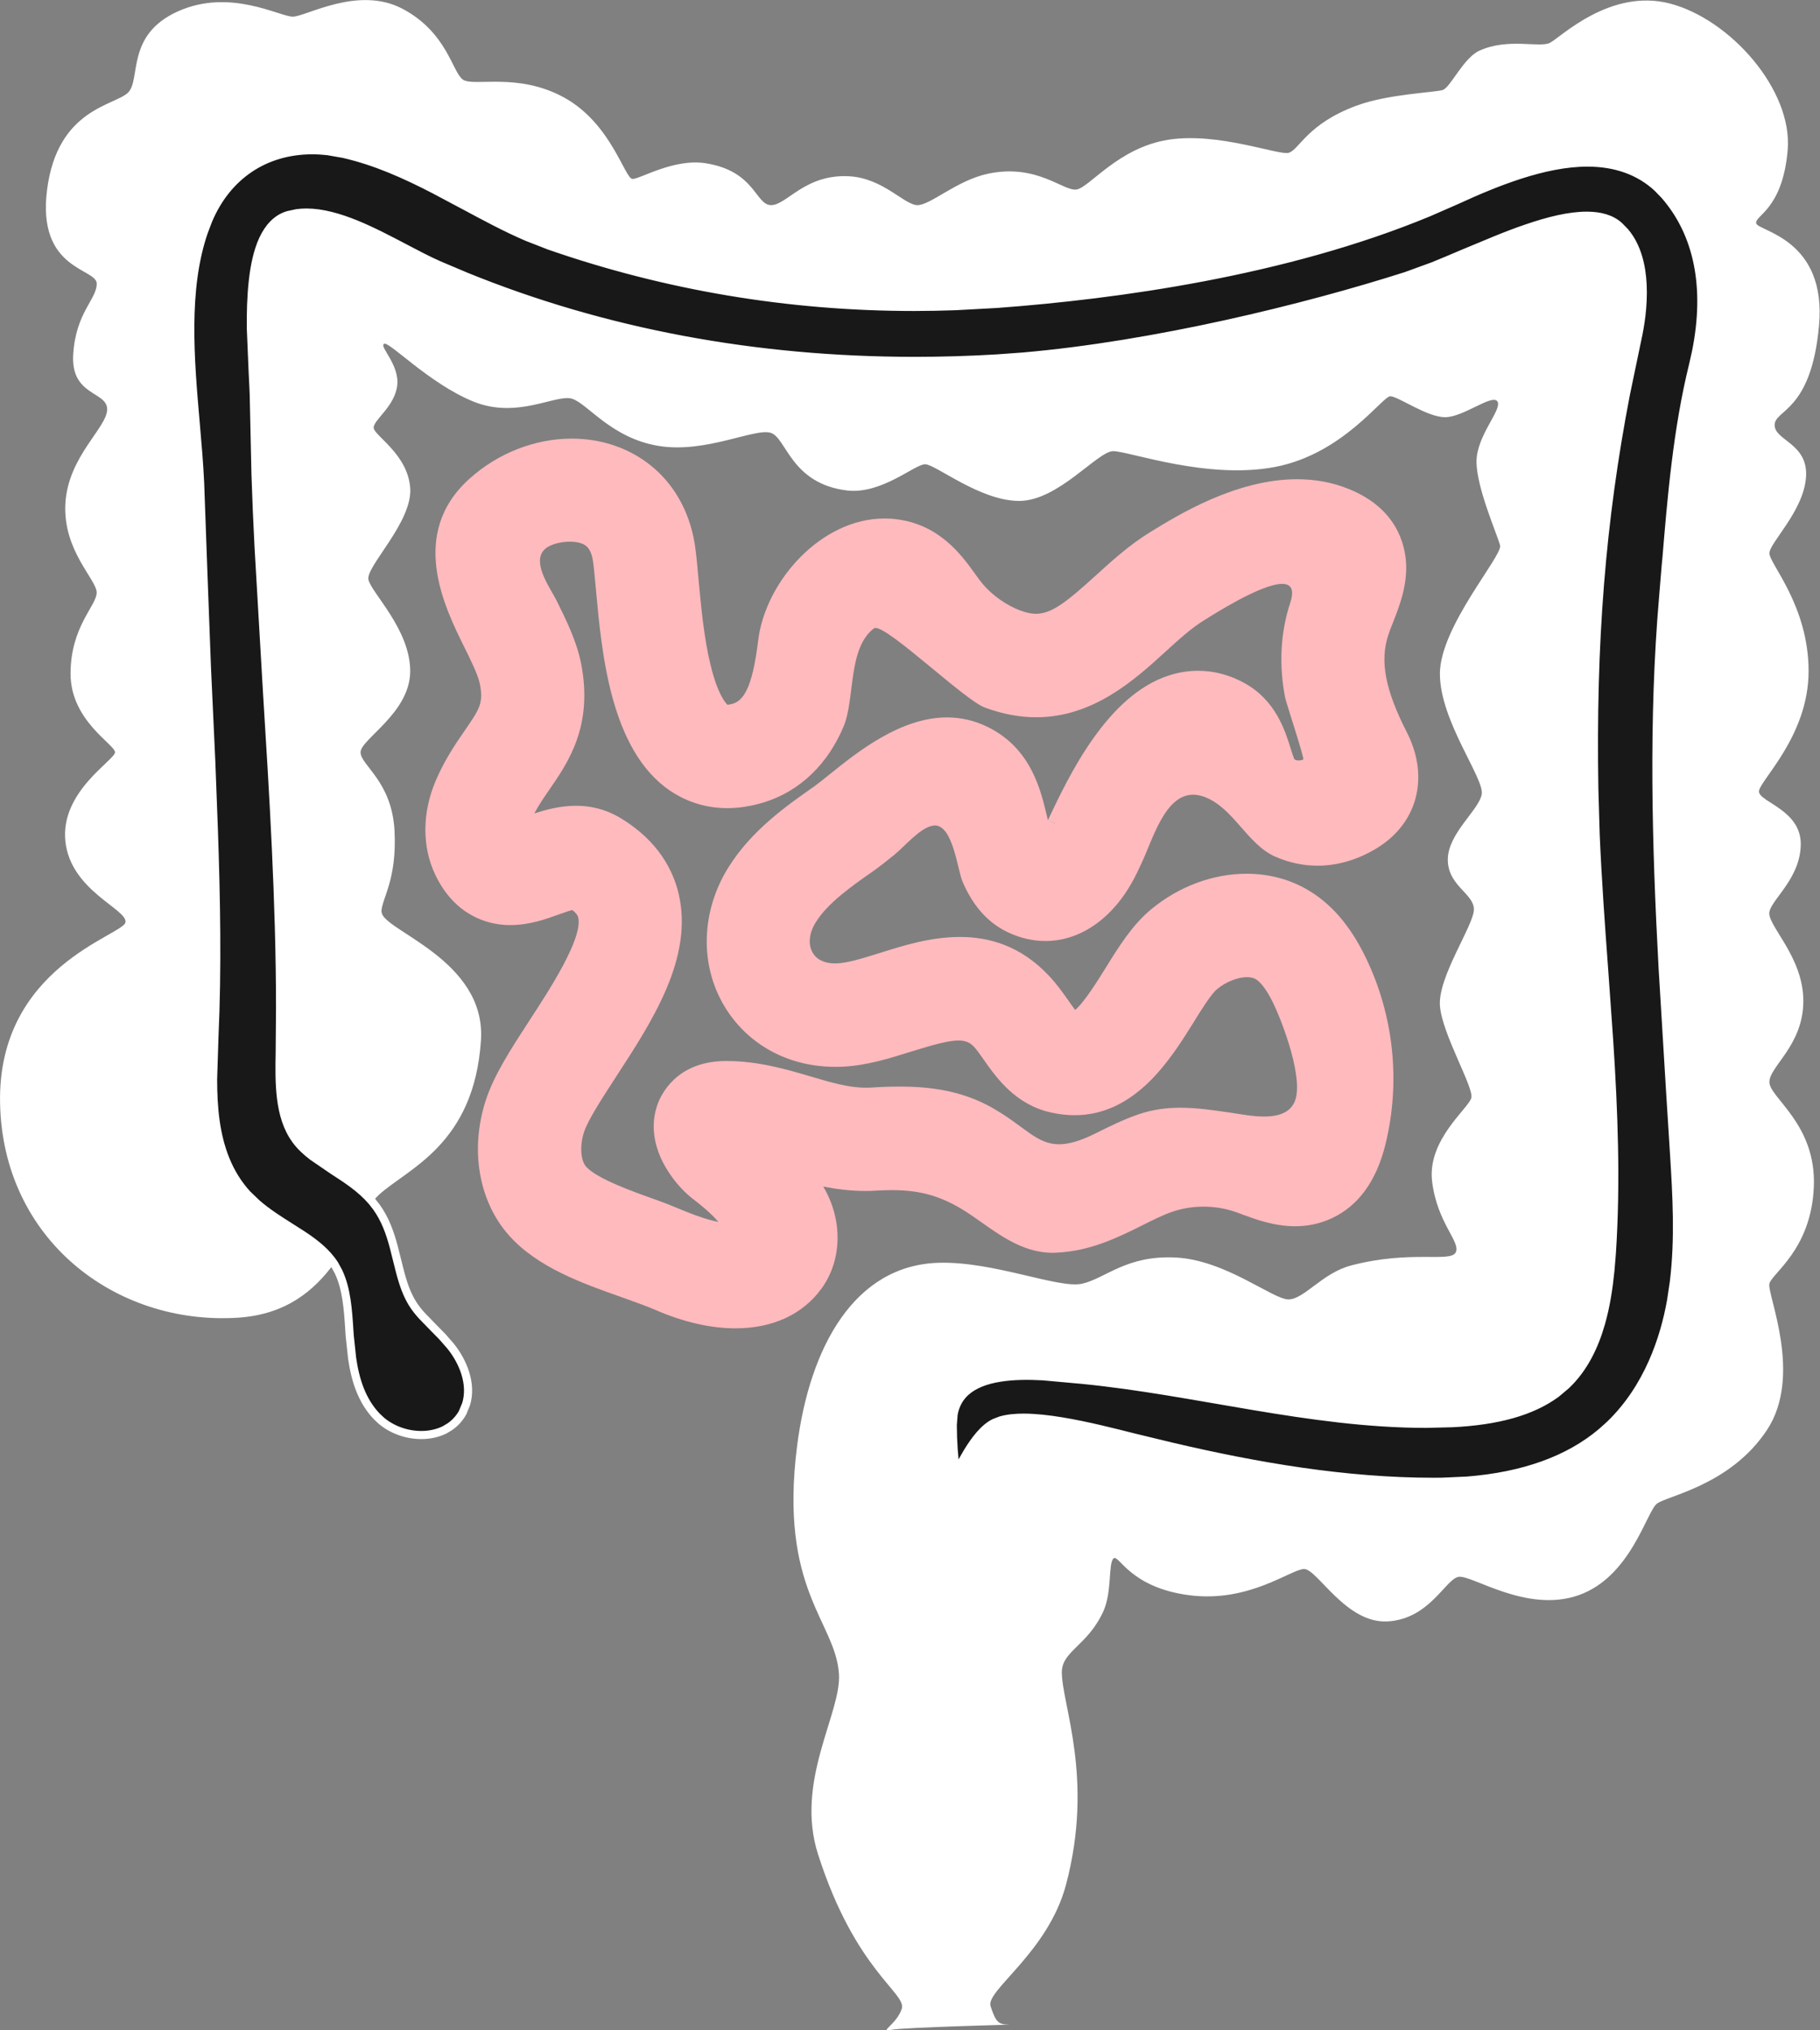 <svg xmlns="http://www.w3.org/2000/svg" fill="none" viewBox="0 0 26 29" height="29" width="26">
<rect x="0" y="0" width="26" height="29" fill="#808080" stroke="none"/>
<path fill="white" d="M5.452 13.025C5.452 13.287 6.945 13.698 6.871 14.857C6.774 16.351 5.825 16.69 5.415 17.064C5.004 17.438 4.778 18.733 3.399 18.821C1.644 18.933 0.038 17.699 0.001 15.755C-0.036 13.81 1.755 13.362 1.792 13.175C1.829 12.988 1.008 12.726 0.934 12.016C0.859 11.305 1.643 10.857 1.643 10.745C1.643 10.633 1.008 10.296 1.008 9.623C1.008 8.949 1.381 8.651 1.381 8.464C1.381 8.277 0.897 7.865 0.934 7.193C0.971 6.519 1.531 6.108 1.531 5.847C1.531 5.585 1.008 5.66 1.046 5.061C1.083 4.463 1.382 4.276 1.382 4.052C1.382 3.828 0.523 3.865 0.673 2.706C0.823 1.547 1.644 1.509 1.83 1.322C2.017 1.135 1.793 0.5 2.54 0.163C3.286 -0.173 3.995 0.238 4.183 0.238C4.37 0.238 5.117 -0.21 5.751 0.126C6.386 0.463 6.46 1.024 6.61 1.135C6.76 1.247 7.394 1.024 8.066 1.397C8.737 1.771 8.925 2.556 9.037 2.556C9.148 2.556 9.626 2.26 10.082 2.332C10.791 2.444 10.791 2.93 11.016 2.93C11.24 2.93 11.501 2.481 12.136 2.518C12.62 2.547 12.92 2.93 13.107 2.93C13.293 2.93 13.671 2.575 14.115 2.481C14.824 2.332 15.197 2.743 15.384 2.706C15.57 2.669 15.981 2.108 16.691 1.996C17.4 1.884 18.259 2.22 18.408 2.183C18.557 2.145 18.669 1.771 19.379 1.509C19.834 1.341 20.499 1.322 20.611 1.285C20.723 1.247 20.905 0.828 21.134 0.724C21.544 0.537 21.992 0.687 22.141 0.612C22.291 0.537 23 -0.173 23.858 0.051C24.717 0.276 25.613 1.285 25.538 2.146C25.464 3.006 25.053 3.081 25.09 3.193C25.128 3.305 26.098 3.417 25.986 4.651C25.875 5.885 25.352 5.848 25.352 6.071C25.352 6.295 25.837 6.333 25.8 6.819C25.763 7.305 25.277 7.754 25.277 7.903C25.277 8.052 25.837 8.651 25.837 9.586C25.837 10.521 25.128 11.156 25.128 11.305C25.128 11.454 25.725 11.567 25.725 12.053C25.725 12.539 25.314 12.838 25.277 13.025C25.24 13.212 25.762 13.661 25.762 14.296C25.762 14.932 25.277 15.231 25.277 15.455C25.277 15.679 25.949 16.054 25.912 16.951C25.875 17.848 25.314 18.185 25.277 18.335C25.24 18.485 25.762 19.644 25.24 20.429C24.718 21.214 23.821 21.364 23.672 21.476C23.522 21.588 23.299 22.523 22.551 22.785C21.805 23.047 21.021 22.486 20.834 22.523C20.648 22.56 20.423 23.122 19.827 23.159C19.229 23.196 18.819 22.411 18.631 22.411C18.444 22.411 17.847 22.897 16.988 22.785C16.129 22.673 15.98 22.186 15.906 22.261C15.831 22.336 15.887 22.738 15.763 23.013C15.54 23.505 15.169 23.582 15.169 23.885C15.169 24.348 15.632 25.398 15.229 26.919C14.971 27.89 14.076 28.432 14.151 28.656C14.226 28.881 14.263 28.918 14.412 28.918C14.562 28.918 12.919 28.955 12.732 28.993C12.546 29.03 12.807 28.918 12.882 28.694C12.957 28.469 12.222 28.157 11.687 26.488C11.35 25.441 12.023 24.468 11.985 23.908C11.935 23.16 11.126 22.711 11.387 20.654C11.568 19.233 12.209 18.075 13.404 18.037C14.191 18.012 15.121 18.41 15.457 18.336C15.793 18.261 16.091 17.924 16.801 17.962C17.51 17.999 18.183 18.56 18.406 18.56C18.63 18.56 18.89 18.182 19.302 18.075C20.161 17.85 20.721 18.038 20.796 17.888C20.87 17.738 20.534 17.476 20.459 16.878C20.385 16.28 20.982 15.831 21.019 15.681C21.056 15.532 20.608 14.784 20.571 14.373C20.534 13.961 21.056 13.214 21.056 12.989C21.056 12.764 20.683 12.652 20.683 12.278C20.683 11.905 21.131 11.568 21.168 11.343C21.205 11.118 20.57 10.296 20.57 9.624C20.57 8.951 21.466 7.941 21.43 7.791C21.392 7.641 21.093 6.969 21.093 6.594C21.093 6.22 21.466 5.847 21.392 5.734C21.317 5.622 20.907 5.959 20.645 5.959C20.384 5.959 19.973 5.66 19.861 5.66C19.749 5.66 19.189 6.482 18.218 6.669C17.247 6.856 16.127 6.444 15.903 6.444C15.68 6.444 15.119 7.155 14.559 7.155C14 7.155 13.364 6.631 13.216 6.631C13.067 6.631 12.59 7.067 12.095 7.005C11.299 6.905 11.236 6.258 11.013 6.183C10.788 6.108 10.079 6.481 9.407 6.369C8.735 6.258 8.4 5.771 8.175 5.696C7.951 5.621 7.391 5.995 6.756 5.733C6.122 5.471 5.561 4.873 5.487 4.911C5.412 4.948 5.712 5.21 5.674 5.509C5.637 5.808 5.338 5.995 5.338 6.108C5.338 6.22 5.823 6.481 5.86 6.968C5.897 7.454 5.226 8.09 5.263 8.277C5.3 8.464 5.86 8.987 5.86 9.586C5.86 10.184 5.151 10.558 5.151 10.745C5.151 10.932 5.599 11.156 5.636 11.867C5.673 12.577 5.449 12.839 5.449 13.026L5.452 13.025Z"></path>
<path fill="#FFBABE" d="M12.475 12.442C12.568 12.377 12.667 12.297 12.772 12.213C12.915 12.099 13.142 11.823 13.326 11.793C13.336 11.791 13.345 11.79 13.354 11.79C13.613 11.79 13.677 12.415 13.749 12.588C13.879 12.898 14.083 13.165 14.392 13.313C14.572 13.399 14.754 13.441 14.934 13.441C15.451 13.441 15.938 13.095 16.24 12.472C16.258 12.434 16.28 12.389 16.303 12.339C16.47 11.987 16.64 11.351 17.045 11.351C17.096 11.351 17.152 11.362 17.211 11.384C17.622 11.54 17.82 12.062 18.218 12.236C18.418 12.323 18.62 12.365 18.822 12.365C19.101 12.365 19.377 12.285 19.637 12.134C20.246 11.783 20.431 11.108 20.096 10.456C19.789 9.855 19.71 9.442 19.832 9.073C19.849 9.02 19.873 8.958 19.899 8.893C19.99 8.662 20.103 8.373 20.087 8.05C20.073 7.772 19.95 7.266 19.282 6.99C19.034 6.887 18.78 6.845 18.529 6.845C17.659 6.845 16.832 7.354 16.427 7.603C16.13 7.786 15.874 8.02 15.648 8.225C15.226 8.61 15.017 8.767 14.799 8.767C14.73 8.767 14.659 8.751 14.581 8.722C14.376 8.646 14.177 8.505 14.034 8.336C14.001 8.296 13.963 8.243 13.923 8.187C13.734 7.926 13.418 7.487 12.794 7.415C12.741 7.408 12.688 7.406 12.635 7.406C11.728 7.406 10.935 8.303 10.831 9.147C10.759 9.736 10.653 9.998 10.468 10.052C10.428 10.063 10.404 10.066 10.392 10.066C10.365 10.041 10.251 9.915 10.15 9.495C10.055 9.106 10.014 8.65 9.98 8.284C9.963 8.099 9.949 7.938 9.93 7.804C9.83 7.118 9.419 6.596 8.803 6.373C8.599 6.3 8.385 6.265 8.167 6.265C7.649 6.265 7.116 6.467 6.701 6.843C5.834 7.628 6.352 8.675 6.63 9.237C6.724 9.427 6.83 9.642 6.854 9.764C6.91 10.043 6.852 10.126 6.638 10.436C6.511 10.621 6.354 10.849 6.225 11.15C6.03 11.607 6.027 12.097 6.219 12.496C6.499 13.081 6.963 13.196 7.215 13.211C7.242 13.213 7.268 13.213 7.294 13.213C7.56 13.213 7.795 13.13 7.987 13.06C8.044 13.04 8.119 13.013 8.175 12.998C8.224 13.035 8.252 13.07 8.26 13.103C8.329 13.4 7.853 14.133 7.568 14.569C7.304 14.975 7.054 15.358 6.938 15.721C6.712 16.421 6.839 17.157 7.267 17.641C7.674 18.103 8.323 18.332 8.896 18.534C9.068 18.596 9.231 18.653 9.353 18.706C9.762 18.885 10.155 18.973 10.508 18.973C11.031 18.973 11.466 18.779 11.738 18.402C12.031 17.995 12.042 17.425 11.763 16.952C11.763 16.95 11.762 16.949 11.761 16.948C11.95 16.985 12.15 17.011 12.362 17.011C12.414 17.011 12.466 17.01 12.519 17.006C12.597 17.002 12.671 16.999 12.743 16.999C13.164 16.999 13.481 17.09 13.865 17.35C14.233 17.601 14.576 17.894 15.041 17.894C15.058 17.894 15.076 17.894 15.094 17.892C15.579 17.87 15.97 17.675 16.316 17.503C16.469 17.427 16.613 17.354 16.744 17.309C16.887 17.259 17.042 17.235 17.195 17.235C17.349 17.235 17.502 17.26 17.645 17.309C17.681 17.321 17.718 17.335 17.754 17.349C17.939 17.417 18.204 17.515 18.502 17.515C18.67 17.515 18.848 17.484 19.029 17.399C19.408 17.221 19.664 16.866 19.792 16.346C20.012 15.45 19.911 14.501 19.508 13.672C19.284 13.211 19.005 12.891 18.653 12.694C18.397 12.55 18.107 12.48 17.808 12.48C17.338 12.48 16.849 12.654 16.445 12.988C16.176 13.21 15.981 13.524 15.793 13.828C15.682 14.007 15.485 14.323 15.359 14.425C15.327 14.383 15.288 14.328 15.259 14.286C15.181 14.175 15.092 14.049 14.976 13.928C14.58 13.512 14.137 13.383 13.714 13.383C13.29 13.383 12.896 13.509 12.577 13.609C12.343 13.682 12.123 13.752 11.963 13.76C11.951 13.76 11.94 13.761 11.929 13.761C11.781 13.761 11.668 13.708 11.611 13.61C11.541 13.492 11.557 13.329 11.654 13.173C11.825 12.898 12.155 12.666 12.474 12.443L12.475 12.442ZM14.969 11.712C14.969 11.712 14.969 11.712 14.969 11.713C14.966 11.699 14.963 11.686 14.96 11.673C14.869 11.284 14.732 10.696 14.121 10.389C13.922 10.289 13.723 10.247 13.529 10.247C12.865 10.247 12.253 10.738 11.851 11.061C11.766 11.13 11.684 11.195 11.631 11.233C11.231 11.513 10.733 11.862 10.402 12.395C10.017 13.017 9.994 13.771 10.342 14.361C10.669 14.916 11.257 15.238 11.931 15.238C11.967 15.238 12.003 15.238 12.04 15.236C12.387 15.218 12.709 15.117 13.02 15.019C13.36 14.913 13.56 14.862 13.693 14.862C13.795 14.862 13.857 14.892 13.912 14.949C13.951 14.991 14.002 15.062 14.055 15.138C14.234 15.393 14.506 15.78 15.021 15.892C15.137 15.917 15.247 15.929 15.352 15.929C16.227 15.929 16.731 15.116 17.047 14.609C17.154 14.435 17.302 14.197 17.386 14.129C17.515 14.021 17.686 13.957 17.815 13.957C17.861 13.957 17.902 13.966 17.934 13.983C17.98 14.008 18.071 14.086 18.185 14.32C18.325 14.607 18.639 15.438 18.49 15.747C18.414 15.905 18.242 15.948 18.058 15.948C17.893 15.948 17.72 15.913 17.598 15.896C17.347 15.859 17.104 15.822 16.862 15.822C16.665 15.822 16.467 15.847 16.266 15.916C16.044 15.992 15.841 16.094 15.662 16.183C15.432 16.298 15.267 16.344 15.128 16.344C14.807 16.344 14.639 16.089 14.187 15.83C13.75 15.578 13.288 15.52 12.857 15.52C12.711 15.52 12.568 15.526 12.432 15.535C12.409 15.536 12.387 15.536 12.365 15.536C12.124 15.536 11.869 15.461 11.576 15.374C11.226 15.271 10.828 15.155 10.384 15.155C10.376 15.155 10.367 15.155 10.358 15.155C9.659 15.162 9.44 15.639 9.39 15.784C9.19 16.364 9.622 16.904 9.879 17.109C10.015 17.213 10.153 17.325 10.263 17.453C9.959 17.393 9.679 17.246 9.388 17.143C9.045 17.021 8.526 16.837 8.372 16.663C8.294 16.574 8.281 16.364 8.342 16.173C8.397 15.999 8.614 15.668 8.804 15.375C9.322 14.579 9.909 13.678 9.695 12.766C9.622 12.454 9.417 12.012 8.853 11.678C8.641 11.553 8.429 11.509 8.229 11.509C8.007 11.509 7.801 11.564 7.633 11.619C7.696 11.499 7.772 11.389 7.852 11.273C8.116 10.89 8.477 10.367 8.301 9.476C8.239 9.161 8.093 8.866 7.952 8.58C7.867 8.409 7.619 8.075 7.752 7.88C7.818 7.783 7.992 7.737 8.14 7.737C8.203 7.737 8.261 7.745 8.304 7.761C8.349 7.777 8.442 7.812 8.471 8.015C8.485 8.111 8.498 8.253 8.513 8.417C8.596 9.331 8.722 10.712 9.568 11.291C9.754 11.417 10.028 11.543 10.389 11.543C10.538 11.543 10.702 11.521 10.881 11.47C11.435 11.309 11.831 10.902 12.051 10.377C12.218 9.981 12.107 9.263 12.485 8.975C12.49 8.971 12.498 8.969 12.507 8.969C12.713 8.969 13.78 9.998 14.066 10.105C14.33 10.203 14.575 10.245 14.803 10.245C15.622 10.245 16.216 9.703 16.64 9.317C16.835 9.139 17.019 8.971 17.199 8.861C17.339 8.774 18.017 8.34 18.316 8.34C18.438 8.34 18.497 8.412 18.432 8.609C18.288 9.046 18.272 9.509 18.358 9.96C18.369 10.024 18.639 10.837 18.618 10.849C18.604 10.856 18.575 10.862 18.549 10.862C18.522 10.862 18.494 10.855 18.486 10.834C18.472 10.799 18.452 10.735 18.438 10.69C18.358 10.435 18.225 10.007 17.786 9.761C17.572 9.641 17.345 9.581 17.116 9.581C16.977 9.581 16.838 9.603 16.701 9.647C15.814 9.931 15.267 11.087 14.973 11.709C14.972 11.71 14.972 11.712 14.971 11.714L15.07 11.758C15.07 11.758 15.069 11.76 15.068 11.76L14.97 11.714L14.969 11.712Z"></path>
<path stroke-width="0.116" stroke="white" fill="#181818" d="M4.463 2.146C4.535 2.146 4.609 2.151 4.683 2.159L4.906 2.198C5.37 2.304 5.795 2.497 6.205 2.709L6.611 2.925H6.612C6.921 3.091 7.22 3.253 7.53 3.386L7.845 3.509C9.514 4.089 11.269 4.384 13.059 4.384C13.255 4.384 13.453 4.38 13.65 4.373L14.239 4.341C15.947 4.215 18.358 3.886 20.41 3.035L20.817 2.857C21.363 2.606 22.06 2.322 22.677 2.322C23.083 2.322 23.417 2.443 23.674 2.679L23.779 2.787C24.257 3.334 24.415 4.102 24.229 5.025L24.187 5.212C23.961 6.128 23.878 7.102 23.801 8.041H23.8L23.795 8.094L23.76 8.518C23.608 10.277 23.657 12.065 23.752 13.824L23.858 15.573L23.916 16.495C23.951 17.062 23.989 17.689 23.912 18.314L23.872 18.581C23.778 19.107 23.549 19.82 22.995 20.352L22.88 20.455C22.413 20.85 21.769 21.084 20.959 21.148L20.602 21.164C20.561 21.165 20.52 21.165 20.478 21.165C19.222 21.165 17.958 20.949 16.729 20.66L16.204 20.533C15.929 20.464 15.536 20.362 15.163 20.301C14.977 20.27 14.792 20.25 14.629 20.249C14.508 20.249 14.394 20.259 14.298 20.287L14.208 20.321C14.056 20.394 13.927 20.567 13.823 20.737C13.762 20.839 13.705 20.945 13.658 21.037C13.628 20.813 13.612 20.6 13.611 20.355L13.623 20.2C13.649 20.058 13.713 19.954 13.8 19.877C13.919 19.772 14.087 19.71 14.281 19.679C14.477 19.647 14.692 19.647 14.897 19.658L15.452 19.708C16.271 19.788 17.082 19.945 17.901 20.082C18.718 20.219 19.541 20.337 20.374 20.337L20.744 20.328C21.392 20.297 21.883 20.161 22.232 19.905L22.371 19.788C22.624 19.55 22.777 19.233 22.872 18.9C22.943 18.651 22.982 18.39 23.006 18.145L23.026 17.905C23.093 16.897 23.054 15.871 22.988 14.863L22.917 13.862C22.87 13.225 22.823 12.573 22.795 11.922L22.776 11.271C22.74 9.18 22.876 7.446 23.228 5.626L23.392 4.839C23.43 4.668 23.481 4.372 23.466 4.067C23.453 3.802 23.39 3.52 23.214 3.312L23.131 3.227C23.019 3.126 22.863 3.081 22.667 3.081C22.416 3.081 22.121 3.155 21.819 3.258C21.667 3.309 21.512 3.369 21.358 3.432L20.903 3.621C20.754 3.684 20.61 3.746 20.473 3.801L20.086 3.942C18.64 4.404 16.488 4.931 14.611 5.093L14.239 5.12C13.851 5.143 13.457 5.155 13.072 5.155C10.783 5.155 8.628 4.75 6.661 3.951L6.271 3.786C6.195 3.753 6.116 3.714 6.034 3.673L5.78 3.541C5.559 3.425 5.32 3.299 5.082 3.202C4.845 3.106 4.603 3.036 4.377 3.036C4.331 3.036 4.285 3.039 4.241 3.045L4.115 3.072C3.95 3.121 3.836 3.252 3.758 3.418C3.681 3.584 3.636 3.793 3.612 4.014C3.587 4.235 3.581 4.473 3.584 4.699L3.61 5.316C3.618 5.478 3.626 5.615 3.627 5.727L3.65 6.768C3.661 7.115 3.676 7.463 3.694 7.811L3.814 9.875C3.906 11.353 4 12.873 4.001 14.383L3.996 15.029C3.992 15.24 3.988 15.47 4.015 15.688C4.042 15.905 4.101 16.115 4.229 16.286V16.287C4.294 16.375 4.377 16.451 4.468 16.52L4.756 16.717C4.958 16.847 5.158 16.977 5.315 17.161L5.379 17.243C5.503 17.416 5.571 17.608 5.624 17.806L5.674 18.004C5.727 18.221 5.78 18.438 5.891 18.615V18.616C5.93 18.679 5.977 18.738 6.029 18.795L6.191 18.962C6.233 19.004 6.275 19.046 6.316 19.089L6.436 19.226C6.616 19.449 6.746 19.766 6.659 20.055L6.609 20.176V20.177C6.565 20.256 6.504 20.324 6.43 20.376L6.352 20.423C6.255 20.471 6.139 20.497 6.019 20.497C5.808 20.497 5.599 20.421 5.446 20.291L5.383 20.232C5.167 20.005 5.075 19.711 5.03 19.398L4.996 19.079L4.991 19.005C4.972 18.708 4.953 18.411 4.835 18.163L4.779 18.061C4.669 17.888 4.503 17.758 4.323 17.639L4.141 17.523C3.978 17.42 3.816 17.317 3.671 17.191L3.532 17.058C3.262 16.762 3.135 16.4 3.08 16.012C3.053 15.817 3.044 15.617 3.044 15.416L3.063 14.817C3.108 13.832 3.089 12.832 3.055 11.85L3.018 10.874L2.956 9.533L2.906 8.203L2.859 6.902C2.853 6.769 2.844 6.631 2.833 6.488L2.796 6.048C2.717 5.139 2.629 4.133 2.913 3.31L2.975 3.147C3.243 2.51 3.784 2.146 4.463 2.146Z"></path>
</svg>
